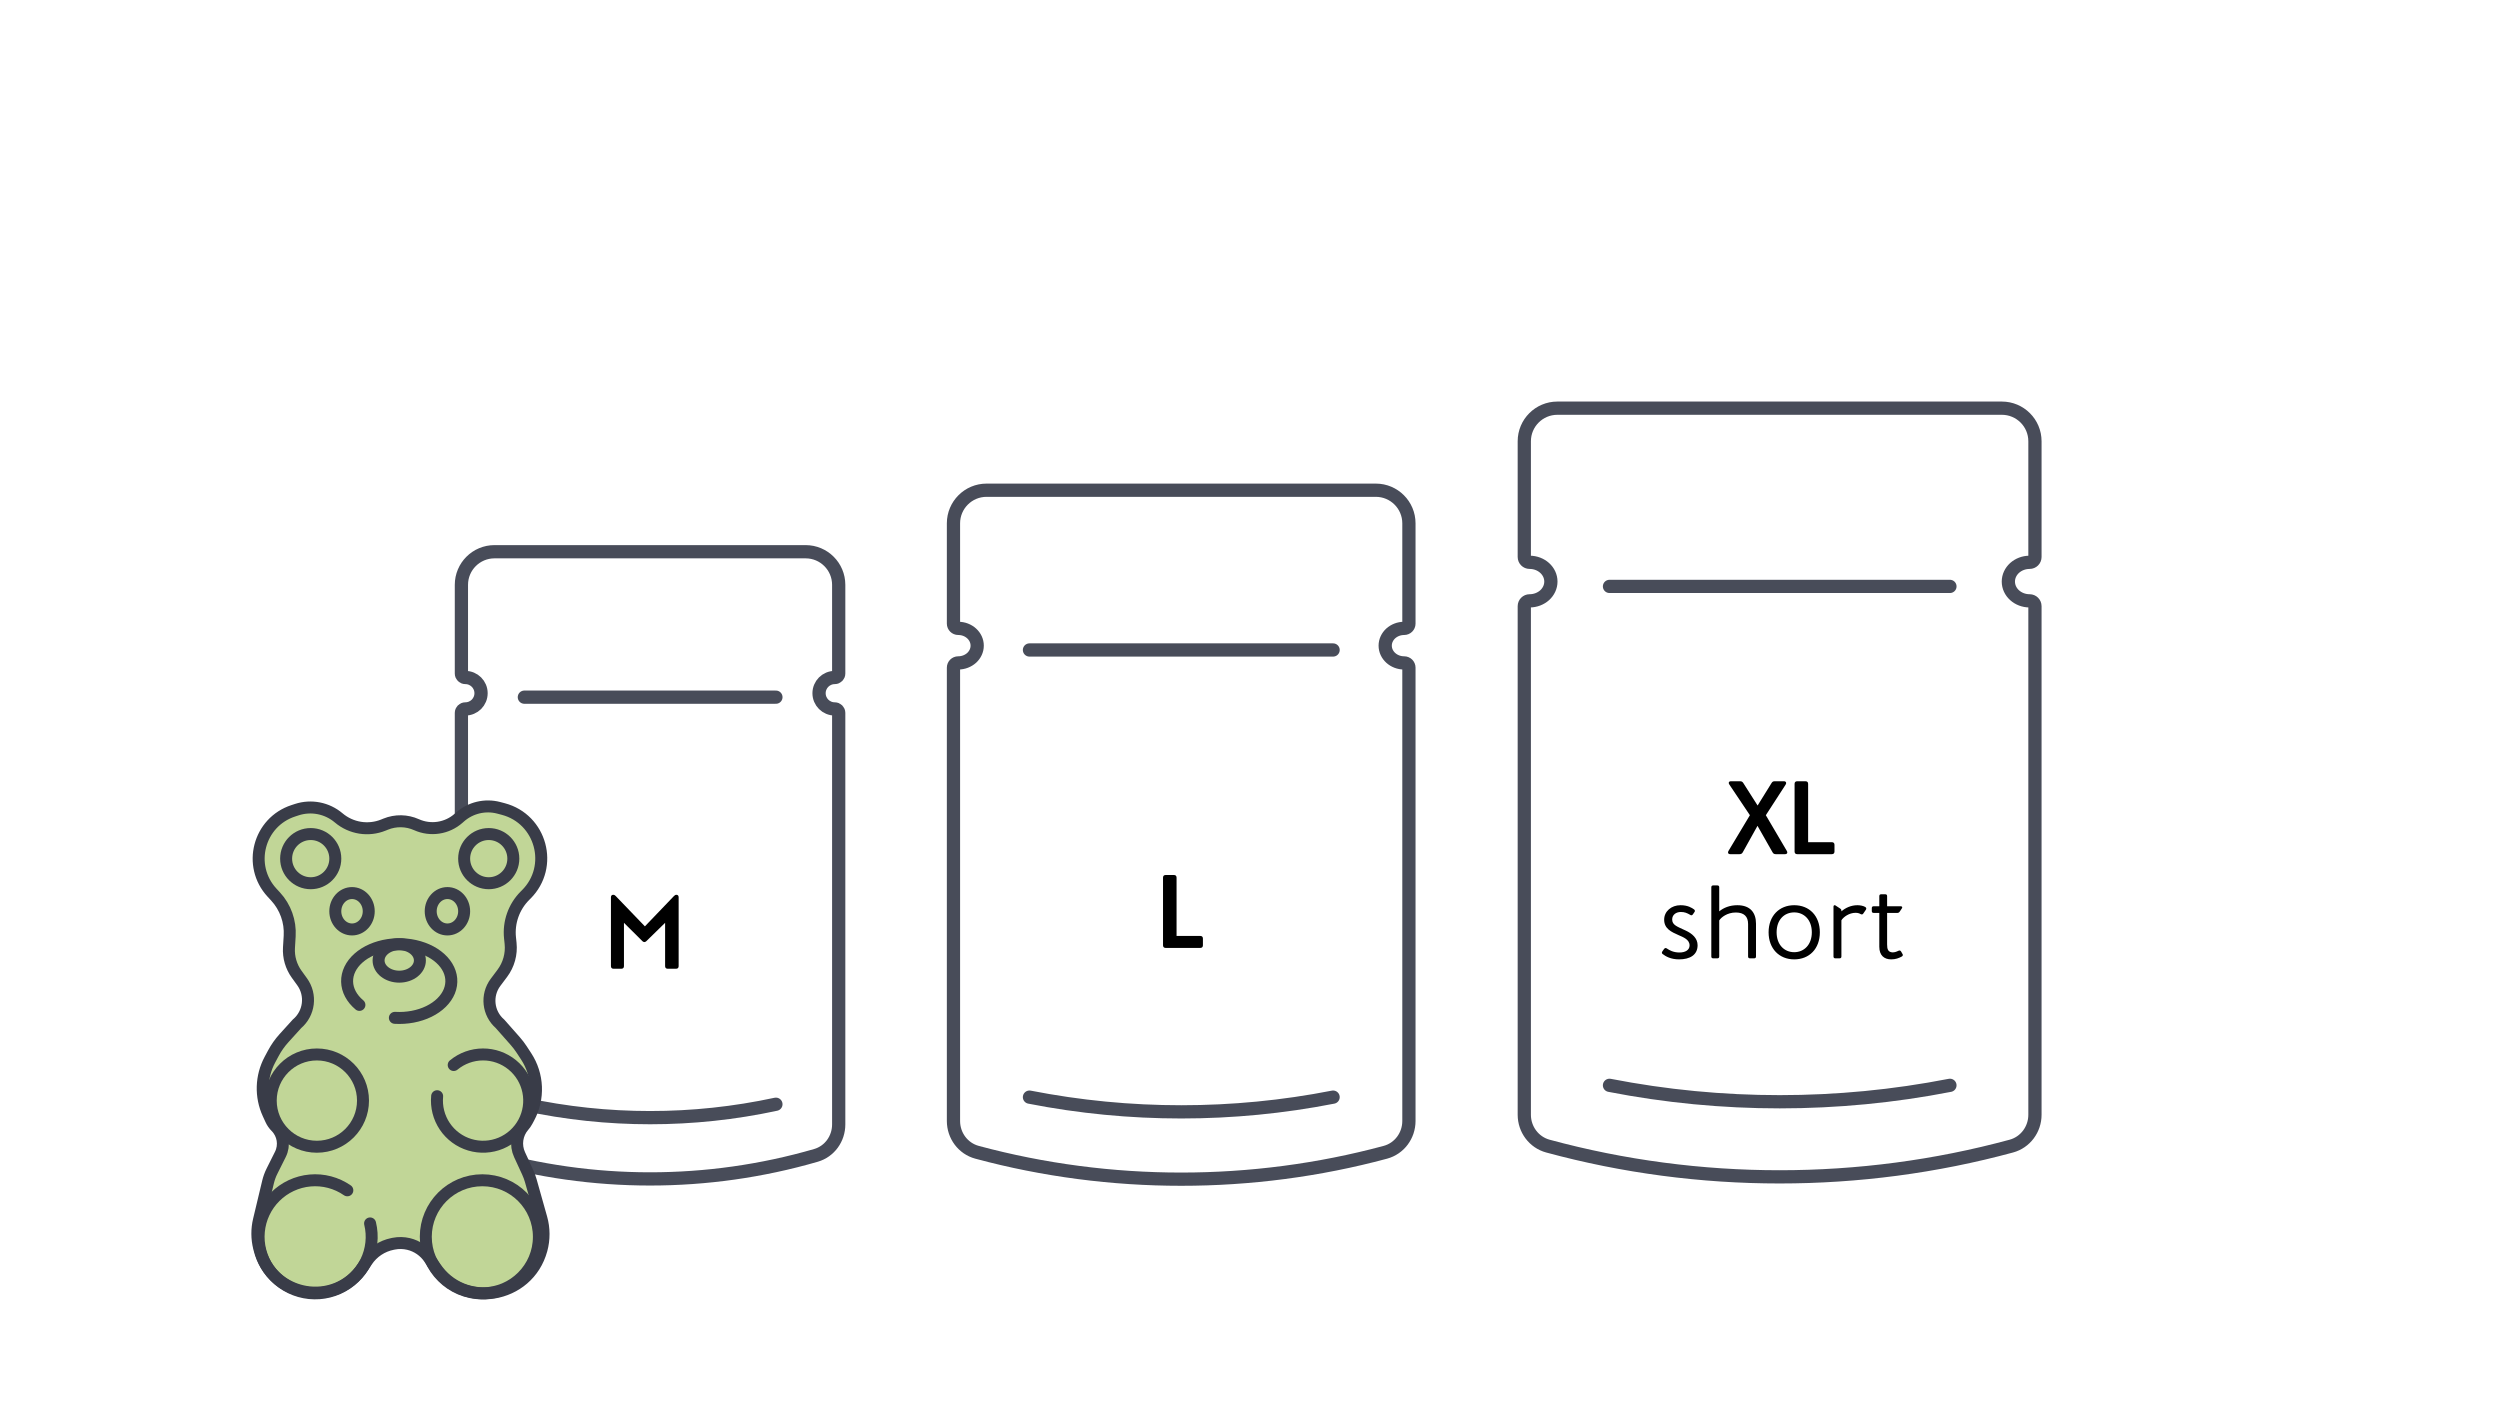 <svg xmlns="http://www.w3.org/2000/svg" fill="none" viewBox="0 0 240 135" height="135" width="240">
<g clip-path="url(#clip0_2071_625)">
<path stroke-linejoin="round" stroke-linecap="round" stroke-width="1.271" stroke="#484C59" d="M79.071 65.481C78.799 65.757 78.629 66.134 78.629 66.549C78.629 67.383 79.305 68.058 80.139 68.058V68.058C80.347 68.058 80.516 68.227 80.516 68.435V107.948C80.516 109.315 79.644 110.537 78.331 110.917C73.129 112.425 67.767 113.176 62.405 113.176C57.044 113.176 51.682 112.425 46.48 110.917C45.167 110.537 44.295 109.315 44.295 107.947V68.435C44.295 68.227 44.464 68.058 44.672 68.058V68.058C45.087 68.058 45.465 67.888 45.74 67.617C46.012 67.341 46.181 66.964 46.181 66.549C46.181 65.715 45.506 65.04 44.672 65.04V65.04C44.464 65.04 44.295 64.871 44.295 64.662V56.143C44.295 54.388 45.717 52.966 47.472 52.966H77.339C79.094 52.966 80.516 54.388 80.516 56.143V64.662C80.516 64.871 80.347 65.04 80.139 65.04V65.04C79.724 65.04 79.346 65.209 79.071 65.481Z"></path>
<path stroke-linejoin="round" stroke-linecap="round" stroke-width="1.271" stroke="#484C59" d="M50.339 66.928H74.487"></path>
<path stroke-linejoin="round" stroke-linecap="round" stroke-width="1.271" stroke="#484C59" d="M74.487 106.007C66.53 107.723 58.296 107.723 50.339 106.007"></path>
<path fill="black" d="M64.7 86.02C64.78 85.94 64.84 85.9 64.94 85.9C65.08 85.9 65.15 86 65.15 86.14V92.75C65.15 92.91 65.06 93 64.9 93H64.1C63.94 93 63.85 92.91 63.85 92.75V88.59L62.04 90.36C61.98 90.41 61.92 90.44 61.86 90.44C61.8 90.44 61.74 90.41 61.68 90.36L59.9 88.59V92.75C59.9 92.91 59.81 93 59.65 93H58.9C58.74 93 58.65 92.91 58.65 92.75V86.14C58.65 86 58.72 85.9 58.86 85.9C58.98 85.9 59.04 85.95 59.1 86.01L61.91 88.93L64.7 86.02Z"></path>
</g>
<g clip-path="url(#clip1_2071_625)">
<path stroke-linejoin="round" stroke-linecap="round" stroke-width="1.271" stroke="#484C59" d="M133.512 60.809C133.184 61.111 132.979 61.526 132.979 61.982C132.979 62.898 133.794 63.64 134.8 63.64V63.64C135.052 63.64 135.256 63.844 135.256 64.095V107.616C135.256 109.015 134.342 110.257 132.991 110.62C126.596 112.342 119.995 113.201 113.395 113.201C106.794 113.201 100.193 112.342 93.798 110.62C92.447 110.257 91.533 109.015 91.533 107.616V64.095C91.533 63.844 91.737 63.64 91.989 63.64V63.64C92.49 63.64 92.945 63.453 93.278 63.155C93.606 62.852 93.81 62.438 93.81 61.982C93.81 61.066 92.995 60.324 91.989 60.324V60.324C91.737 60.324 91.533 60.12 91.533 59.869V50.239C91.533 48.484 92.956 47.061 94.71 47.061H132.079C133.833 47.061 135.256 48.484 135.256 50.239V59.869C135.256 60.12 135.052 60.324 134.8 60.324V60.324C134.299 60.324 133.844 60.511 133.512 60.809Z"></path>
<path stroke-linejoin="round" stroke-linecap="round" stroke-width="1.271" stroke="#484C59" d="M98.829 62.398H127.977"></path>
<path stroke-linejoin="round" stroke-linecap="round" stroke-width="1.271" stroke="#484C59" d="M127.977 105.325C118.372 107.21 108.434 107.21 98.829 105.325"></path>
<path fill="black" d="M115.23 89.85C115.39 89.85 115.48 89.94 115.48 90.1V90.75C115.48 90.91 115.39 91 115.23 91H111.9C111.74 91 111.65 90.91 111.65 90.75V84.25C111.65 84.09 111.74 84 111.9 84H112.7C112.86 84 112.95 84.09 112.95 84.25V89.85H115.23Z"></path>
</g>
<g clip-path="url(#clip2_2071_625)">
<path stroke-linejoin="round" stroke-linecap="round" stroke-width="1.271" stroke="#484C59" d="M193.399 54.523C193.031 54.861 192.802 55.323 192.802 55.832C192.802 56.854 193.716 57.681 194.844 57.681V57.681C195.126 57.681 195.355 57.91 195.355 58.192V107.017C195.355 108.417 194.439 109.659 193.087 110.026C185.832 111.996 178.338 112.978 170.843 112.978C163.349 112.978 155.855 111.996 148.599 110.026C147.248 109.659 146.332 108.417 146.332 107.017V58.192C146.332 57.91 146.561 57.681 146.843 57.681V57.681C147.404 57.681 147.915 57.473 148.288 57.14C148.656 56.803 148.885 56.34 148.885 55.832C148.885 54.81 147.971 53.982 146.843 53.982V53.982C146.561 53.982 146.332 53.753 146.332 53.471V42.362C146.332 40.607 147.754 39.185 149.509 39.185H192.178C193.932 39.185 195.355 40.607 195.355 42.362V53.471C195.355 53.754 195.126 53.982 194.844 53.982V53.982C194.282 53.982 193.772 54.19 193.399 54.523Z"></path>
<path stroke-linejoin="round" stroke-linecap="round" stroke-width="1.271" stroke="#484C59" d="M154.511 56.295H187.193"></path>
<path stroke-linejoin="round" stroke-linecap="round" stroke-width="1.271" stroke="#484C59" d="M187.193 104.191C176.424 106.294 165.281 106.294 154.511 104.191"></path>
<path fill="black" d="M171.53 81.68C171.56 81.73 171.58 81.79 171.58 81.83C171.58 81.93 171.51 82 171.37 82H170.47C170.33 82 170.24 81.95 170.17 81.83L168.72 79.28L167.3 81.83C167.23 81.95 167.14 82 167 82H166.1C165.96 82 165.89 81.93 165.89 81.83C165.89 81.79 165.91 81.73 165.94 81.68L167.99 78.26L166.02 75.32C165.98 75.26 165.96 75.21 165.96 75.16C165.96 75.07 166.03 75 166.16 75H167.05C167.19 75 167.28 75.05 167.35 75.16L168.73 77.33L170.07 75.17C170.14 75.05 170.23 75 170.36 75H171.26C171.39 75 171.47 75.07 171.47 75.17C171.47 75.22 171.45 75.28 171.41 75.34L169.52 78.26L171.53 81.68ZM175.86 80.85C176.02 80.85 176.11 80.94 176.11 81.1V81.75C176.11 81.91 176.02 82 175.86 82H172.53C172.37 82 172.28 81.91 172.28 81.75V75.25C172.28 75.09 172.37 75 172.53 75H173.33C173.49 75 173.58 75.09 173.58 75.25V80.85H175.86ZM161.329 86.9C162.029 86.9 162.419 87.15 162.639 87.31C162.689 87.35 162.709 87.4 162.709 87.45C162.709 87.49 162.699 87.52 162.659 87.57L162.509 87.79C162.469 87.84 162.419 87.87 162.369 87.87C162.339 87.87 162.289 87.85 162.249 87.82C161.949 87.65 161.729 87.55 161.359 87.55C160.899 87.55 160.529 87.82 160.529 88.27C160.529 88.81 161.009 88.95 161.819 89.33C162.449 89.62 162.969 90.07 162.969 90.74C162.969 91.68 162.229 92.1 161.189 92.1C160.399 92.1 159.899 91.81 159.619 91.59C159.569 91.56 159.539 91.51 159.539 91.46C159.539 91.41 159.569 91.36 159.609 91.3L159.759 91.09C159.809 91.04 159.849 91.01 159.899 91.01C159.939 91.01 159.969 91.02 160.059 91.08C160.239 91.2 160.619 91.44 161.229 91.44C161.809 91.44 162.199 91.19 162.199 90.76C162.199 90.19 161.589 89.97 161.139 89.77C160.459 89.47 159.759 89.16 159.759 88.29C159.759 87.48 160.459 86.9 161.329 86.9ZM166.786 86.9C168.056 86.9 168.576 87.65 168.576 88.67V91.82C168.576 91.94 168.516 92 168.396 92H167.996C167.876 92 167.816 91.94 167.816 91.82V88.7C167.816 87.98 167.426 87.6 166.636 87.6C165.816 87.6 165.236 88.06 165.046 88.36V91.82C165.046 91.94 164.986 92 164.866 92H164.466C164.346 92 164.286 91.94 164.286 91.82V85.18C164.286 85.06 164.346 85 164.466 85H164.866C164.986 85 165.046 85.06 165.046 85.18V87.49C165.456 87.15 166.046 86.9 166.786 86.9ZM174.705 89.5C174.705 91.08 173.695 92.1 172.245 92.1C170.805 92.1 169.785 91.07 169.785 89.5C169.785 87.93 170.805 86.9 172.245 86.9C173.695 86.9 174.705 87.92 174.705 89.5ZM172.245 91.41C173.195 91.41 173.935 90.69 173.935 89.5C173.935 88.31 173.195 87.59 172.245 87.59C171.285 87.59 170.555 88.3 170.555 89.5C170.555 90.69 171.285 91.41 172.245 91.41ZM179.065 87.07C179.125 87.11 179.165 87.16 179.165 87.22C179.165 87.25 179.155 87.28 179.135 87.32L178.875 87.7C178.805 87.8 178.735 87.8 178.635 87.76C178.495 87.68 178.365 87.63 178.125 87.63C177.525 87.63 176.965 88.03 176.775 88.35V91.82C176.775 91.94 176.715 92 176.595 92H176.195C176.075 92 176.015 91.94 176.015 91.82V87.05C176.015 86.95 176.055 86.9 176.125 86.9C176.165 86.9 176.195 86.91 176.245 86.95L176.655 87.22C176.735 87.27 176.775 87.33 176.775 87.43V87.49C177.155 87.16 177.695 86.9 178.315 86.9C178.585 86.9 178.875 86.96 179.065 87.07ZM182.633 91.57C182.663 91.62 182.673 91.65 182.673 91.68C182.673 91.74 182.643 91.78 182.583 91.82C182.293 91.98 181.983 92.1 181.553 92.1C180.893 92.1 180.413 91.73 180.413 90.89V87.64H179.873C179.753 87.64 179.693 87.58 179.693 87.46V87.18C179.693 87.06 179.753 87 179.873 87H180.413V86.03C180.413 85.91 180.473 85.85 180.593 85.85H180.983C181.103 85.85 181.163 85.91 181.163 86.03V87H182.463C182.563 87 182.613 87.05 182.613 87.11C182.613 87.14 182.603 87.18 182.563 87.23L182.383 87.5C182.323 87.59 182.253 87.64 182.153 87.64H181.163V90.67C181.163 91.11 181.243 91.42 181.713 91.43C182.003 91.43 182.243 91.26 182.323 91.25C182.393 91.24 182.453 91.26 182.513 91.36L182.633 91.57Z"></path>
</g>
<path stroke-linecap="round" stroke-width="1.15" stroke="#393C48" fill="#C1D697" d="M47.881 77.551L48.309 77.664C51.962 78.626 53.195 83.187 50.525 85.858L50.398 85.984C49.332 87.05 48.804 88.541 48.962 90.04L49.016 90.556C49.124 91.583 48.84 92.614 48.22 93.441L47.574 94.302C46.647 95.538 46.835 97.282 48.004 98.292L49.459 99.938C49.685 100.194 49.892 100.465 50.079 100.75L50.513 101.414C51.673 103.185 51.769 105.448 50.764 107.31L50.595 107.625C50.505 107.791 50.396 107.948 50.272 108.091C49.61 108.85 49.456 109.928 49.877 110.843L50.658 112.539C50.777 112.797 50.876 113.065 50.953 113.339L51.968 116.937C52.247 117.927 52.252 118.975 51.982 119.969C50.704 124.671 44.488 125.688 41.778 121.639L41.228 120.816C40.758 120.115 40.042 119.617 39.221 119.421C38.756 119.311 38.272 119.301 37.802 119.393L37.691 119.415C36.677 119.614 35.785 120.209 35.213 121.069L34.836 121.637C32.188 125.616 26.074 124.563 24.911 119.926L24.873 119.776C24.655 118.905 24.65 117.995 24.859 117.122L25.734 113.463C25.82 113.107 25.945 112.762 26.109 112.434L26.915 110.822C27.358 109.937 27.184 108.867 26.484 108.166C26.292 107.974 26.135 107.749 26.021 107.502L25.756 106.927C24.991 105.265 25.049 103.339 25.913 101.726L26.244 101.108C26.524 100.586 26.866 100.1 27.265 99.661L28.506 98.292C29.704 97.28 29.92 95.516 29 94.246L28.484 93.533C27.949 92.794 27.686 91.893 27.741 90.983L27.809 89.858C27.892 88.46 27.402 87.088 26.451 86.06L26.115 85.696C23.726 83.112 24.819 78.921 28.166 77.833L28.496 77.725C29.882 77.274 31.402 77.574 32.513 78.516C33.706 79.528 35.364 79.793 36.814 79.203L37.023 79.118C37.976 78.73 39.046 78.749 39.985 79.17C41.332 79.775 42.909 79.536 44.017 78.559L44.16 78.433C45.176 77.537 46.571 77.207 47.881 77.551Z"></path>
<circle stroke-linecap="round" stroke-width="1.15" stroke="#393C48" r="2.361" cy="82.429" cx="29.829"></circle>
<circle stroke-linecap="round" stroke-width="1.15" stroke="#393C48" r="2.361" cy="82.429" cx="46.919"></circle>
<path stroke-linecap="round" stroke-width="1.15" stroke="#393C48" d="M43.555 102.241C44.345 101.589 45.337 101.231 46.362 101.227C47.386 101.224 48.381 101.576 49.175 102.224C49.969 102.872 50.514 103.775 50.717 104.779C50.92 105.784 50.768 106.827 50.288 107.733C49.808 108.638 49.029 109.348 48.083 109.744C47.138 110.139 46.084 110.194 45.103 109.899C44.121 109.605 43.272 108.979 42.7 108.129C42.128 107.279 41.869 106.256 41.966 105.236"></path>
<circle stroke-linecap="round" stroke-width="1.15" stroke="#393C48" r="4.429" cy="105.657" cx="30.419"></circle>
<path stroke-linecap="round" stroke-width="1.15" stroke="#393C48" d="M33.344 114.27C32.3 113.547 31.036 113.213 29.771 113.326C28.506 113.439 27.321 113.991 26.421 114.888C25.522 115.784 24.965 116.967 24.848 118.232C24.73 119.496 25.06 120.762 25.779 121.808C26.498 122.855 27.561 123.616 28.784 123.96C30.006 124.304 31.31 124.208 32.469 123.69C33.629 123.172 34.57 122.263 35.129 121.123C35.687 119.983 35.829 118.683 35.528 117.449"></path>
<circle stroke-linecap="round" stroke-width="1.15" stroke="#393C48" r="5.429" cy="118.734" cx="46.305"></circle>
<path stroke-linecap="round" stroke-width="1.15" stroke="#393C48" d="M37.908 97.713C39.062 97.781 40.214 97.565 41.167 97.1C42.12 96.635 42.816 95.95 43.136 95.163C43.455 94.376 43.38 93.534 42.921 92.782C42.462 92.03 41.649 91.413 40.62 91.038C39.592 90.662 38.41 90.551 37.278 90.722C36.146 90.894 35.133 91.338 34.412 91.978C33.69 92.619 33.305 93.417 33.322 94.236C33.339 95.055 33.757 95.845 34.504 96.471"></path>
<ellipse stroke-linecap="round" stroke-width="1.15" stroke="#393C48" ry="1.558" rx="1.983" cy="92.202" cx="38.327"></ellipse>
<ellipse stroke-linecap="round" stroke-width="1.15" stroke="#393C48" ry="1.747" rx="1.605" cy="87.481" cx="33.794"></ellipse>
<ellipse stroke-linecap="round" stroke-width="1.15" stroke="#393C48" ry="1.747" rx="1.605" cy="87.481" cx="42.953"></ellipse>
<defs>
<clipPath id="clip0_2071_625">
<rect transform="translate(43.25 52)" fill="white" height="61.964" width="37.901"></rect>
</clipPath>
<clipPath id="clip1_2071_625">
<rect transform="translate(90.271 46)" fill="white" height="68.066" width="45.75"></rect>
</clipPath>
<clipPath id="clip2_2071_625">
<rect transform="translate(144.917 38)" fill="white" height="75.943" width="51.296"></rect>
</clipPath>
</defs>
</svg>
